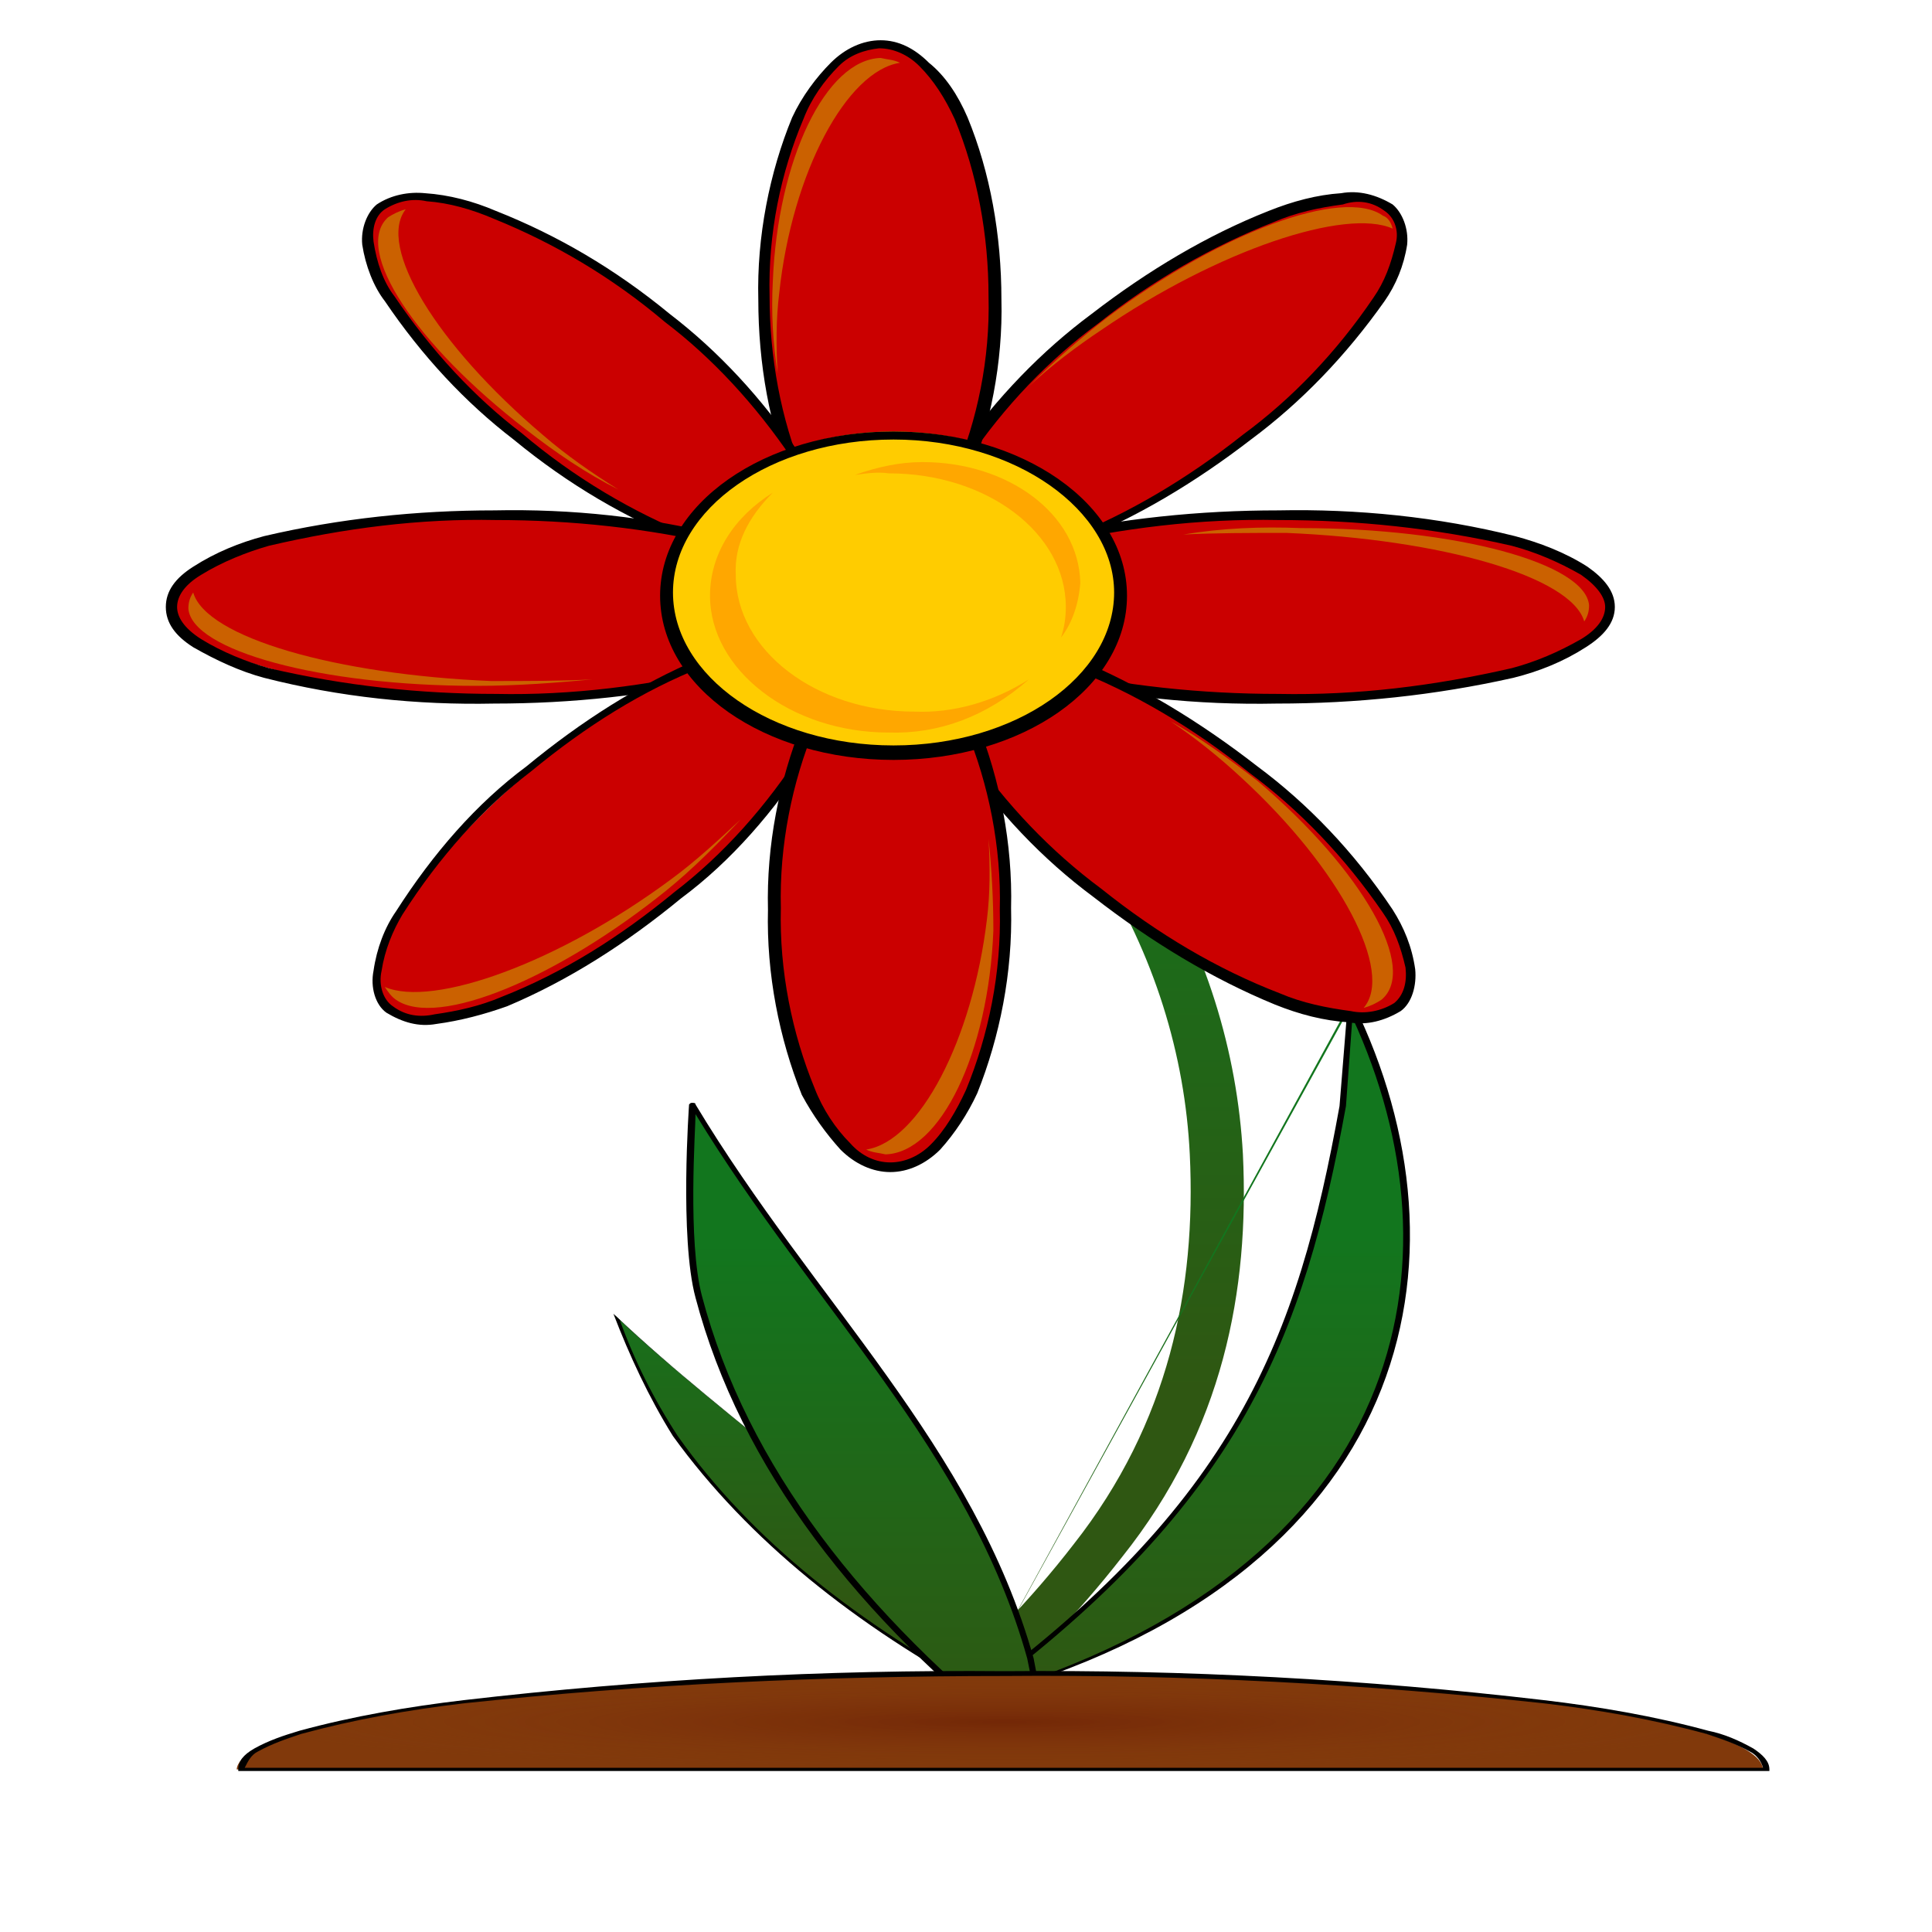<?xml version="1.0" encoding="utf-8"?>
<!-- Generator: Adobe Illustrator 21.1.0, SVG Export Plug-In . SVG Version: 6.00 Build 0)  -->
<svg version="1.1" id="Layer_1" xmlns="http://www.w3.org/2000/svg" xmlns:xlink="http://www.w3.org/1999/xlink" x="0px" y="0px"
	 viewBox="0 0 120 120" enable-background="new 0 0 120 120" xml:space="preserve">
<title>-jean_victor_balin_red_flower_valentine</title>
<linearGradient id="SVGID_1_" gradientUnits="userSpaceOnUse" x1="68.75" y1="-181.286" x2="68.75" y2="-198.406" gradientTransform="matrix(0.76 0 0 -1.31 -1.85 -160.32)">
	<stop  offset="0" style="stop-color:#12761E"/>
	<stop  offset="1" style="stop-color:#2F5712"/>
</linearGradient>
<path fill="url(#SVGID_1_)" d="M41.9,89.2c4.7,6.5,11.4,11.7,19.4,16.1c0,0,0.9,0.5,1.3,0.7l-2.8-4.2c-5.9-8.1-14-12.9-21.6-20.1
	C39.3,84.3,40.5,86.8,41.9,89.2z"/>
<path d="M38.1,81.6L38.1,81.6c1,2.6,2.2,5.2,3.7,7.6c4.7,6.5,11.4,11.8,19.4,16.1c0,0,0.9,0.5,1.3,0.7h0.1l-2.8-4.2l0,0
	C53.9,93.7,45.8,88.9,38.1,81.6L38.1,81.6C38.2,81.6,38.2,81.6,38.1,81.6z M38.5,82c7.5,7,15.4,11.8,21.2,19.7l2.6,4
	c-0.4-0.2-0.9-0.5-0.9-0.5c-8-4.3-14.7-9.5-19.3-16C40.6,86.9,39.4,84.5,38.5,82z"/>
<linearGradient id="SVGID_2_" gradientUnits="userSpaceOnUse" x1="74.392" y1="-25.387" x2="74.392" y2="-45.817" gradientTransform="matrix(0.46 0 0 -2.16 29.91 -12.45)">
	<stop  offset="0" style="stop-color:#12761E"/>
	<stop  offset="1" style="stop-color:#2F5712"/>
</linearGradient>
<path fill="url(#SVGID_2_)" d="M52.5,36.3c-0.5,0-1,0.2-1.4,0.6c-0.2,0.3-0.1,0.7,0.4,1c14.9,8.9,21.8,21.5,22.4,33.8
	c0.4,8.3-1.3,16.7-7.2,24.2l0,0c-2.7,3.5-5.8,6.7-9.2,9.5c-0.3,0.2-0.4,0.7-0.2,1c0.4,0.3,0.9,0.5,1.4,0.5c0.5,0,1.1-0.1,1.5-0.4
	c3.5-2.9,6.7-6.2,9.5-9.8c6.3-7.9,7.9-16.6,7.5-25C76.5,59,69.5,45.9,53.9,36.6C53.5,36.4,53,36.3,52.5,36.3z"/>
<linearGradient id="SVGID_3_" gradientUnits="userSpaceOnUse" x1="97.073" y1="-107.83" x2="97.073" y2="-124.96" gradientTransform="matrix(0.61 0 0 -1.65 14.48 -101.31)">
	<stop  offset="0" style="stop-color:#12761E"/>
	<stop  offset="1" style="stop-color:#2F5712"/>
</linearGradient>
<path fill="url(#SVGID_3_)" d="M83.8,62.4c7.6,15.5,4.1,35.6-23.7,43.3 M60.1,105.7c16.8-12.2,20.7-22.5,23.3-37l0.5-6.2"/>
<path d="M83.8,62.3L83.8,62.3C83.7,62.3,83.7,62.3,83.8,62.3L83.8,62.3l-0.1,0.2l-0.5,6.2l0,0c-2.6,14.4-6.4,24.7-23.2,36.9h0.3
	c13.9-3.7,21.8-10.7,25.2-18.6s2.4-16.8-1.4-24.6H84C83.9,62.4,83.9,62.4,83.8,62.3z M84,63.2c3.5,7.6,4.4,16.1,1.1,23.8
	s-11,14.5-24.3,18.4C77.1,93.3,81,83,83.6,68.7L84,63.2z"/>
<linearGradient id="SVGID_4_" gradientUnits="userSpaceOnUse" x1="62.379" y1="-88.911" x2="62.379" y2="-106.041" gradientTransform="matrix(0.56 0 0 -1.77 19.17 -80.28)">
	<stop  offset="0" style="stop-color:#12761E"/>
	<stop  offset="1" style="stop-color:#2F5712"/>
</linearGradient>
<path fill="url(#SVGID_4_)" d="M43.4,80.6c2.8,10.6,10.1,19.8,20.3,28c0,0,1.2,1,1.6,1.3L64,103c-3.7-13.1-13.6-22.1-20.9-34.4
	C43.1,68.6,42.5,76.9,43.4,80.6z"/>
<path d="M43,68.5c-0.1,0-0.1,0-0.2,0.1l0,0c0,0-0.6,8.3,0.4,12c2.8,10.6,10.1,19.9,20.4,28c0,0,1.2,1,1.6,1.3c0.1,0,0.2,0.1,0.2,0
	c0-0.1,0-0.1,0.1-0.1l-1.3-6.8c-3.7-13.2-13.6-22.1-21-34.4l0,0C43.2,68.5,43.1,68.5,43,68.5z M43.2,69.2c7.3,12,17,20.9,20.6,33.8
	l1.3,6.4c-0.5-0.4-1.2-1-1.2-1c-10.2-8.1-17.5-17.3-20.3-27.9C42.7,77.1,43.2,70.1,43.2,69.2z"/>
<path fill="#81390B" d="M14.7,109.9c0.3-3.3,21.7-5.9,47.9-5.9c25.8,0,46.7,2.6,46.9,5.9H14.7z"/>
<path fill="#CB0000" d="M77.5,27.2C70,33,61.8,36,59.2,34c-2.6-2,1.3-8.5,8.8-14.3c7.5-5.9,15.7-8.9,18.3-6.8S85,21.3,77.5,27.2z"/>
<path d="M86.5,12.7c-1-0.6-2.1-0.9-3.2-0.7c-1.5,0.1-3,0.5-4.5,1.1c-3.8,1.5-7.5,3.7-11,6.4c-3.1,2.3-5.9,5.2-8.3,8.6
	c-0.7,1-1.2,2.2-1.4,3.5c-0.2,1,0.2,2,0.9,2.5c1,0.6,2.1,0.9,3.2,0.7c1.5-0.2,3-0.6,4.5-1.1c3.8-1.5,7.5-3.7,11-6.4
	c3.1-2.3,5.9-5.2,8.3-8.6c0.7-1,1.2-2.2,1.4-3.5C87.5,14.2,87.1,13.2,86.5,12.7z M86,13.1c0.6,0.4,0.9,1.2,0.7,2
	c-0.3,1.3-0.7,2.4-1.4,3.4c-2.3,3.4-5.1,6.3-8.1,8.5c-3.4,2.7-7.1,4.9-10.9,6.4c-1.4,0.5-2.8,0.9-4.3,1.1c-0.9,0.2-1.8,0-2.6-0.5
	c-0.5-0.4-0.8-1.2-0.7-2c0.3-1.3,0.7-2.4,1.4-3.4c2.3-3.4,5.1-6.3,8.1-8.5c3.4-2.7,7.1-4.8,10.9-6.3c1.4-0.6,2.8-0.9,4.3-1.1
	C84.3,12.4,85.2,12.5,86,13.1z"/>
<path fill="#CB0000" d="M61.9,18.6c0,8.7-3.3,15.8-7.2,15.8s-7.2-7.1-7.2-15.8s3.3-15.8,7.2-15.8S61.9,9.8,61.9,18.6z"/>
<path d="M54.7,2.5c-1.1,0-2.2,0.5-3.1,1.4c-0.9,0.9-1.8,2.1-2.4,3.4c-1.4,3.4-2.2,7.4-2.1,11.3c0,4,0.7,7.9,2.1,11.3
	c0.6,1.3,1.4,2.5,2.3,3.4c0.9,0.9,2,1.4,3.1,1.4c1.1,0,2.2-0.5,3.1-1.4c0.9-0.9,1.8-2.1,2.4-3.4c1.4-3.4,2.2-7.4,2.1-11.3
	c0-4-0.7-7.9-2.1-11.3c-0.6-1.4-1.4-2.6-2.4-3.4C56.8,3,55.8,2.5,54.7,2.5z M54.6,3c0.9,0,1.8,0.4,2.5,1.1c0.9,0.9,1.6,2,2.2,3.3
	c1.4,3.4,2.1,7.2,2.1,11c0.1,3.9-0.7,7.7-2.1,11c-0.5,1.3-1.3,2.4-2.2,3.3c-0.7,0.7-1.6,1.1-2.5,1.1c-0.9,0-1.8-0.4-2.5-1.1
	c-0.9-0.9-1.6-2-2.2-3.3c-1.4-3.4-2.1-7.2-2.1-11c-0.1-3.9,0.7-7.7,2.1-11c0.5-1.3,1.3-2.4,2.2-3.3C52.8,3.4,53.7,3.1,54.6,3z"/>
<path fill="#CB0000" d="M41.4,19.8c7.3,5.9,11.1,12.3,8.6,14.3c-2.5,2-10.6-1.1-17.8-7s-11.1-12.3-8.6-14.3S34.1,13.9,41.4,19.8z"/>
<path d="M23.4,12.7c-0.6,0.5-1,1.5-0.9,2.5c0.2,1.3,0.7,2.6,1.4,3.5c2.3,3.4,5,6.3,8,8.6c3.4,2.8,7,4.9,10.8,6.4
	c1.4,0.6,2.9,1,4.4,1.1c1.1,0.2,2.1-0.1,3.1-0.7c0.7-0.5,1-1.5,0.8-2.5c-0.2-1.3-0.7-2.6-1.4-3.5c-2.3-3.4-5-6.3-8-8.6
	c-3.4-2.8-7-4.9-10.8-6.4c-1.4-0.6-2.9-1-4.4-1.1C25.4,11.9,24.3,12.1,23.4,12.7z M23.9,13c0.8-0.5,1.7-0.7,2.6-0.5
	c1.4,0.1,2.8,0.5,4.2,1.1c3.7,1.5,7.3,3.6,10.6,6.4c2.9,2.2,5.6,5.1,7.9,8.5c0.7,0.9,1.1,2.1,1.3,3.4c0.2,0.8-0.1,1.7-0.7,2
	c-0.8,0.5-1.7,0.7-2.6,0.5c-1.4-0.1-2.8-0.5-4.2-1.1c-3.7-1.5-7.3-3.6-10.6-6.4c-2.9-2.2-5.6-5.1-7.9-8.5c-0.7-0.9-1.1-2.1-1.3-3.4
	C23.1,14.2,23.3,13.4,23.9,13z"/>
<path fill="#CB0000" d="M30.8,31.9c11.1,0,20.1,2.6,20.1,5.7c0,3.1-9,5.7-20.1,5.6c-11.1-0.1-20.1-2.6-20.1-5.7
	C10.7,34.4,19.7,31.9,30.8,31.9z"/>
<path d="M10.3,37.7c0,1,0.6,1.8,1.7,2.5c1.4,0.8,2.9,1.5,4.4,1.9c4.7,1.2,9.5,1.7,14.3,1.6c4.8,0,9.6-0.5,14.3-1.6
	c1.5-0.3,3-1,4.4-1.9c1.1-0.7,1.7-1.5,1.7-2.5s-0.6-1.8-1.7-2.5c-1.4-0.8-2.9-1.5-4.4-1.9c-4.7-1.2-9.5-1.7-14.3-1.6
	c-4.8,0-9.6,0.5-14.3,1.6c-1.5,0.4-3,1-4.4,1.9C10.9,35.9,10.3,36.7,10.3,37.7z M11,37.7c0-0.7,0.5-1.4,1.5-2
	c1.3-0.8,2.8-1.4,4.2-1.8c4.7-1.1,9.4-1.7,14.1-1.6c4.7,0,9.4,0.5,14.1,1.6c1.4,0.4,2.9,1,4.2,1.8c1,0.7,1.5,1.4,1.5,2
	c0,0.7-0.5,1.4-1.5,2c-1.3,0.8-2.8,1.4-4.2,1.8c-4.7,1.1-9.4,1.7-14.1,1.6c-4.7,0-9.4-0.5-14.1-1.6c-1.4-0.4-2.9-1-4.2-1.8
	C11.4,39,11,38.3,11,37.7z"/>
<path fill="#CB0000" d="M32.9,47.9c7.3-6,15.4-9.3,17.9-7.1c2.5,2.2-1.3,8.7-8.6,14.9s-15.4,9.1-17.9,7.1
	C21.8,60.7,25.6,54,32.9,47.9z"/>
<path d="M24,62.9c1,0.6,2,0.9,3.1,0.7c1.5-0.2,3-0.6,4.4-1.1c3.8-1.6,7.4-3.9,10.8-6.7c3.1-2.3,5.8-5.4,8.1-9c0.7-1,1.2-2.3,1.4-3.7
	c0.2-1-0.2-2-0.8-2.6c-1-0.6-2-0.9-3.1-0.7c-1.5,0.2-3,0.6-4.4,1.1c-3.8,1.6-7.4,3.9-10.8,6.7c-3.1,2.3-5.8,5.4-8.1,9
	c-0.7,1-1.2,2.3-1.4,3.7C23,61.3,23.3,62.4,24,62.9z M24.4,62.5c-0.6-0.4-0.9-1.3-0.7-2.2c0.2-1.3,0.7-2.5,1.3-3.5
	c2.3-3.6,5-6.6,8-8.9c3.4-2.8,6.9-5,10.7-6.5c1.4-0.6,2.8-0.9,4.2-1.1c0.9-0.2,1.8,0,2.6,0.5c0.6,0.4,0.9,1.3,0.7,2.2
	c-0.2,1.3-0.7,2.5-1.3,3.5c-2.3,3.6-5,6.6-8,8.9c-3.4,2.8-6.9,5-10.7,6.5c-1.4,0.6-2.8,0.9-4.2,1.1C26.1,63.2,25.2,63.1,24.4,62.5z"
	/>
<path fill="#CB0000" d="M79.4,31.9c11.4,0,20.6,2.6,20.6,5.7c0,3.1-9.2,5.7-20.6,5.6s-20.6-2.6-20.6-5.7
	C58.8,34.4,68,31.9,79.4,31.9z"/>
<path d="M58.4,37.7c0,1,0.7,1.8,1.7,2.5c1.4,0.9,3,1.5,4.5,1.9c4.8,1.2,9.8,1.7,14.7,1.6c4.9,0,9.8-0.5,14.7-1.6
	c1.6-0.4,3.1-1,4.5-1.9c1.1-0.7,1.8-1.5,1.8-2.5s-0.7-1.8-1.7-2.5c-1.4-0.9-3-1.5-4.5-1.9c-4.8-1.2-9.8-1.7-14.7-1.6
	c-4.9,0-9.8,0.5-14.7,1.6c-1.5,0.4-3.1,1-4.5,1.9C59.1,35.9,58.4,36.7,58.4,37.7z M59.1,37.7c0-0.7,0.5-1.4,1.5-2
	c1.4-0.8,2.8-1.4,4.3-1.8c4.8-1.1,9.6-1.7,14.5-1.6c4.9,0,9.7,0.5,14.5,1.6c1.5,0.4,2.9,1,4.3,1.8c1,0.7,1.5,1.4,1.5,2
	c0,0.7-0.5,1.4-1.5,2c-1.4,0.8-2.8,1.4-4.3,1.8c-4.8,1.1-9.6,1.7-14.5,1.6c-4.8,0-9.6-0.5-14.4-1.6c-1.5-0.4-2.9-1-4.3-1.8
	C59.6,39,59.1,38.3,59.1,37.7z"/>
<path fill="#CB0000" d="M77.9,47.9c7.6,6,11.6,12.7,9,14.7c-2.6,2-11-1.1-18.7-7.1c-7.7-6-11.6-12.7-8.9-14.9
	C62,38.5,70.3,41.8,77.9,47.9z"/>
<path d="M59,40.5c-0.7,0.5-1.1,1.5-0.9,2.6c0.2,1.4,0.7,2.6,1.4,3.7c2.4,3.6,5.3,6.6,8.4,8.9c3.6,2.8,7.4,5.1,11.3,6.7
	c1.5,0.6,3,1,4.6,1.1c1.1,0.2,2.2-0.1,3.2-0.7c0.7-0.5,1-1.6,0.9-2.6c-0.2-1.4-0.7-2.6-1.4-3.7c-2.4-3.6-5.3-6.6-8.4-8.9
	c-3.6-2.8-7.4-5.1-11.3-6.7c-1.5-0.6-3-1-4.6-1.1C61.1,39.7,60,39.9,59,40.5z M59.4,40.9c0.8-0.5,1.8-0.7,2.7-0.5
	c1.5,0.2,3,0.5,4.4,1.1c3.9,1.5,7.6,3.7,11.1,6.5c3.1,2.3,5.9,5.2,8.3,8.7c0.7,1,1.1,2.1,1.4,3.4c0.1,0.9-0.1,1.7-0.7,2.2
	c-0.8,0.5-1.8,0.7-2.7,0.5c-1.5-0.2-3-0.5-4.4-1.1c-3.9-1.5-7.6-3.7-11.1-6.5c-3.1-2.3-5.9-5.2-8.3-8.7c-0.7-1-1.1-2.1-1.4-3.4
	C58.5,42.3,58.8,41.4,59.4,40.9z"/>
<path fill="#CB0000" d="M62.6,56.3c0,8.9-3.3,16.1-7.3,16.1s-7.2-7.2-7.2-16.1s3.3-16,7.2-16C59.4,40.4,62.6,47.5,62.6,56.3z"/>
<path d="M55.3,40.1c-1.1,0-2.2,0.5-3.1,1.4c-1,0.9-1.8,2.2-2.4,3.5c-1.4,3.5-2.2,7.5-2.1,11.5c-0.1,4,0.7,8,2.1,11.5
	c0.7,1.3,1.5,2.4,2.4,3.4c0.9,0.9,2,1.4,3.1,1.4c1.1,0,2.2-0.5,3.1-1.4c0.9-1,1.7-2.2,2.3-3.5c1.4-3.5,2.2-7.5,2.1-11.5
	c0.1-4-0.7-8-2.1-11.5c-0.6-1.4-1.4-2.6-2.3-3.5C57.4,40.6,56.4,40.2,55.3,40.1z M55.3,40.7c0.9,0,1.8,0.4,2.5,1.2
	c0.9,0.9,1.7,2.1,2.2,3.4c1.4,3.4,2.2,7.3,2.1,11.2c0.1,3.9-0.7,7.8-2.1,11.2c-0.6,1.3-1.3,2.5-2.2,3.4c-0.7,0.7-1.6,1.1-2.5,1.1
	c-0.9,0-1.8-0.4-2.5-1.2c-0.9-0.9-1.7-2.1-2.2-3.4c-1.4-3.4-2.2-7.3-2.1-11.2c-0.1-3.9,0.7-7.8,2.1-11.2c0.6-1.3,1.3-2.5,2.2-3.4
	C53.5,41,54.4,40.6,55.3,40.7z"/>
<path fill="#FFCC00" d="M69.6,36.8c0,5.5-6.3,10-14.1,10s-14.1-4.5-14.1-10s6.3-10,14.1-10S69.6,31.4,69.6,36.8z"/>
<path d="M55.5,26.8c-8,0-14.5,4.5-14.5,10.2s6.5,10.2,14.5,10.2S70,42.7,70,37S63.5,26.8,55.5,26.8z M55.5,27.3
	c7.6,0,13.7,4.4,13.7,9.5c0,5.2-6.1,9.5-13.7,9.5S41.8,42,41.8,36.8S47.9,27.3,55.5,27.3z"/>
<path fill="#FFA700" d="M48,30.6c-2.4,1.5-3.9,3.8-3.9,6.4c0,4.6,5,8.5,11.1,8.5c3.1,0.1,6.1-1,8.7-3.3c-2.2,1.4-4.7,2.1-7.1,2
	c-6.1,0-11.1-3.8-11.1-8.5C45.6,33.8,46.5,32.1,48,30.6z"/>
<path fill="#FFA700" d="M57.3,28.7c-1.4,0-2.8,0.3-4.2,0.8c0.7-0.1,1.4-0.2,2.1-0.1c6.1,0,11,3.7,11,8.3c0,0.7-0.1,1.3-0.3,1.9
	c0.7-0.9,1.1-2.1,1.2-3.4C67,31.9,62.6,28.7,57.3,28.7z"/>
<path d="M62.4,103.8c-11.2-0.1-22.4,0.5-33.6,1.8c-3.4,0.4-6.9,1-10.2,1.9c-1,0.3-1.9,0.6-2.8,1.1c-0.7,0.4-1,0.8-1,1.3v0.1h95.1
	v-0.1c0-0.5-0.4-0.9-1-1.3c-0.9-0.5-1.8-0.9-2.8-1.1c-3.3-0.9-6.8-1.5-10.2-1.9C84.8,104.3,73.6,103.7,62.4,103.8z M62.4,104.1
	c11.2-0.1,22.4,0.5,33.5,1.7c3.4,0.4,6.8,1,10.1,1.9c0.9,0.3,1.8,0.6,2.7,1.1c0.4,0.2,0.7,0.6,0.8,1H15.2c0.2-0.4,0.4-0.8,0.8-1
	c0.9-0.5,1.8-0.8,2.7-1.1c3.3-0.9,6.7-1.5,10.1-1.9C40,104.6,51.2,104.1,62.4,104.1z"/>
<path fill="#CB6100" d="M72.7,44.8c1.5,1,3,2.2,4.4,3.5c6.2,5.7,9.5,12.1,7.6,14.3c0.4-0.1,0.8-0.3,1.1-0.5c2.3-1.9-1.1-8-7.7-13.6
	C76.3,47.1,74.5,45.8,72.7,44.8z"/>
<path fill="#CB6100" d="M73.5,33.2c2-0.1,4.1-0.1,6.4-0.1c9.6,0.4,17.7,2.7,18.5,5.5c0.2-0.3,0.3-0.6,0.3-1
	c-0.2-2.6-8.2-4.8-17.9-4.8C78.3,32.7,75.9,32.8,73.5,33.2z"/>
<path fill="#CB6100" d="M48.3,23.2c-0.1-1.7-0.1-3.4,0.1-5c0.8-7.5,4.2-13.8,7.5-14.3c-0.4-0.2-0.8-0.2-1.2-0.3
	c-3.4,0.1-6.4,6.3-6.7,13.9C47.9,19.4,48,21.3,48.3,23.2z"/>
<path fill="#CB6100" d="M36.8,42.2c-2,0.1-4.1,0.1-6.3,0.1c-9.6-0.4-17.7-2.7-18.5-5.5c-0.2,0.3-0.3,0.6-0.3,1
	c0.2,2.6,8.2,4.8,17.9,4.8C32.2,42.6,34.6,42.4,36.8,42.2z"/>
<path fill="#CB6100" d="M61.4,52.1c0.1,1.7,0.1,3.4-0.1,5c-0.9,7.5-4.2,13.8-7.5,14.3c0.4,0.2,0.8,0.2,1.2,0.3
	c3.4-0.1,6.4-6.3,6.7-13.9C61.7,55.9,61.6,54,61.4,52.1z"/>
<path fill="#CB6100" d="M46,50.9c-1.4,1.3-2.8,2.6-4.3,3.7c-7,5.2-14.8,8-17.8,6.7c0.2,0.3,0.4,0.6,0.7,0.8
	c2.6,1.8,10.1-1.4,16.8-6.8C43,54,44.5,52.5,46,50.9z"/>
<path fill="#CB6100" d="M63.9,24c1.4-1.3,3-2.5,4.5-3.5c7.3-5,15.2-7.6,18.1-6.3c-0.1-0.4-0.3-0.7-0.6-0.8
	c-2.5-1.8-10.2,1.1-17.1,6.3C67.1,21,65.5,22.4,63.9,24z"/>
<path fill="#CB6100" d="M38.4,30.4c-1.6-1-3.2-2.1-4.7-3.4c-6.6-5.6-10.3-11.7-8.5-14c-0.4,0.1-0.8,0.3-1.1,0.5
	c-2.2,2,1.7,7.9,8.6,13.2C34.5,28.1,36.4,29.4,38.4,30.4z"/>
<radialGradient id="SVGID_5_" cx="14.532" cy="-4193.2" r="29.751" gradientTransform="matrix(1.58 0 0 -0.1 39.44 -312.37)" gradientUnits="userSpaceOnUse">
	<stop  offset="0" style="stop-color:#5C0A00"/>
	<stop  offset="1" style="stop-color:#914412;stop-opacity:0"/>
</radialGradient>
<path fill="url(#SVGID_5_)" fill-opacity="0.37" d="M15,109.9c0-3.3,21.2-5.9,47.4-5.9s47.4,2.7,47.4,5.9H15z"/>
</svg>
